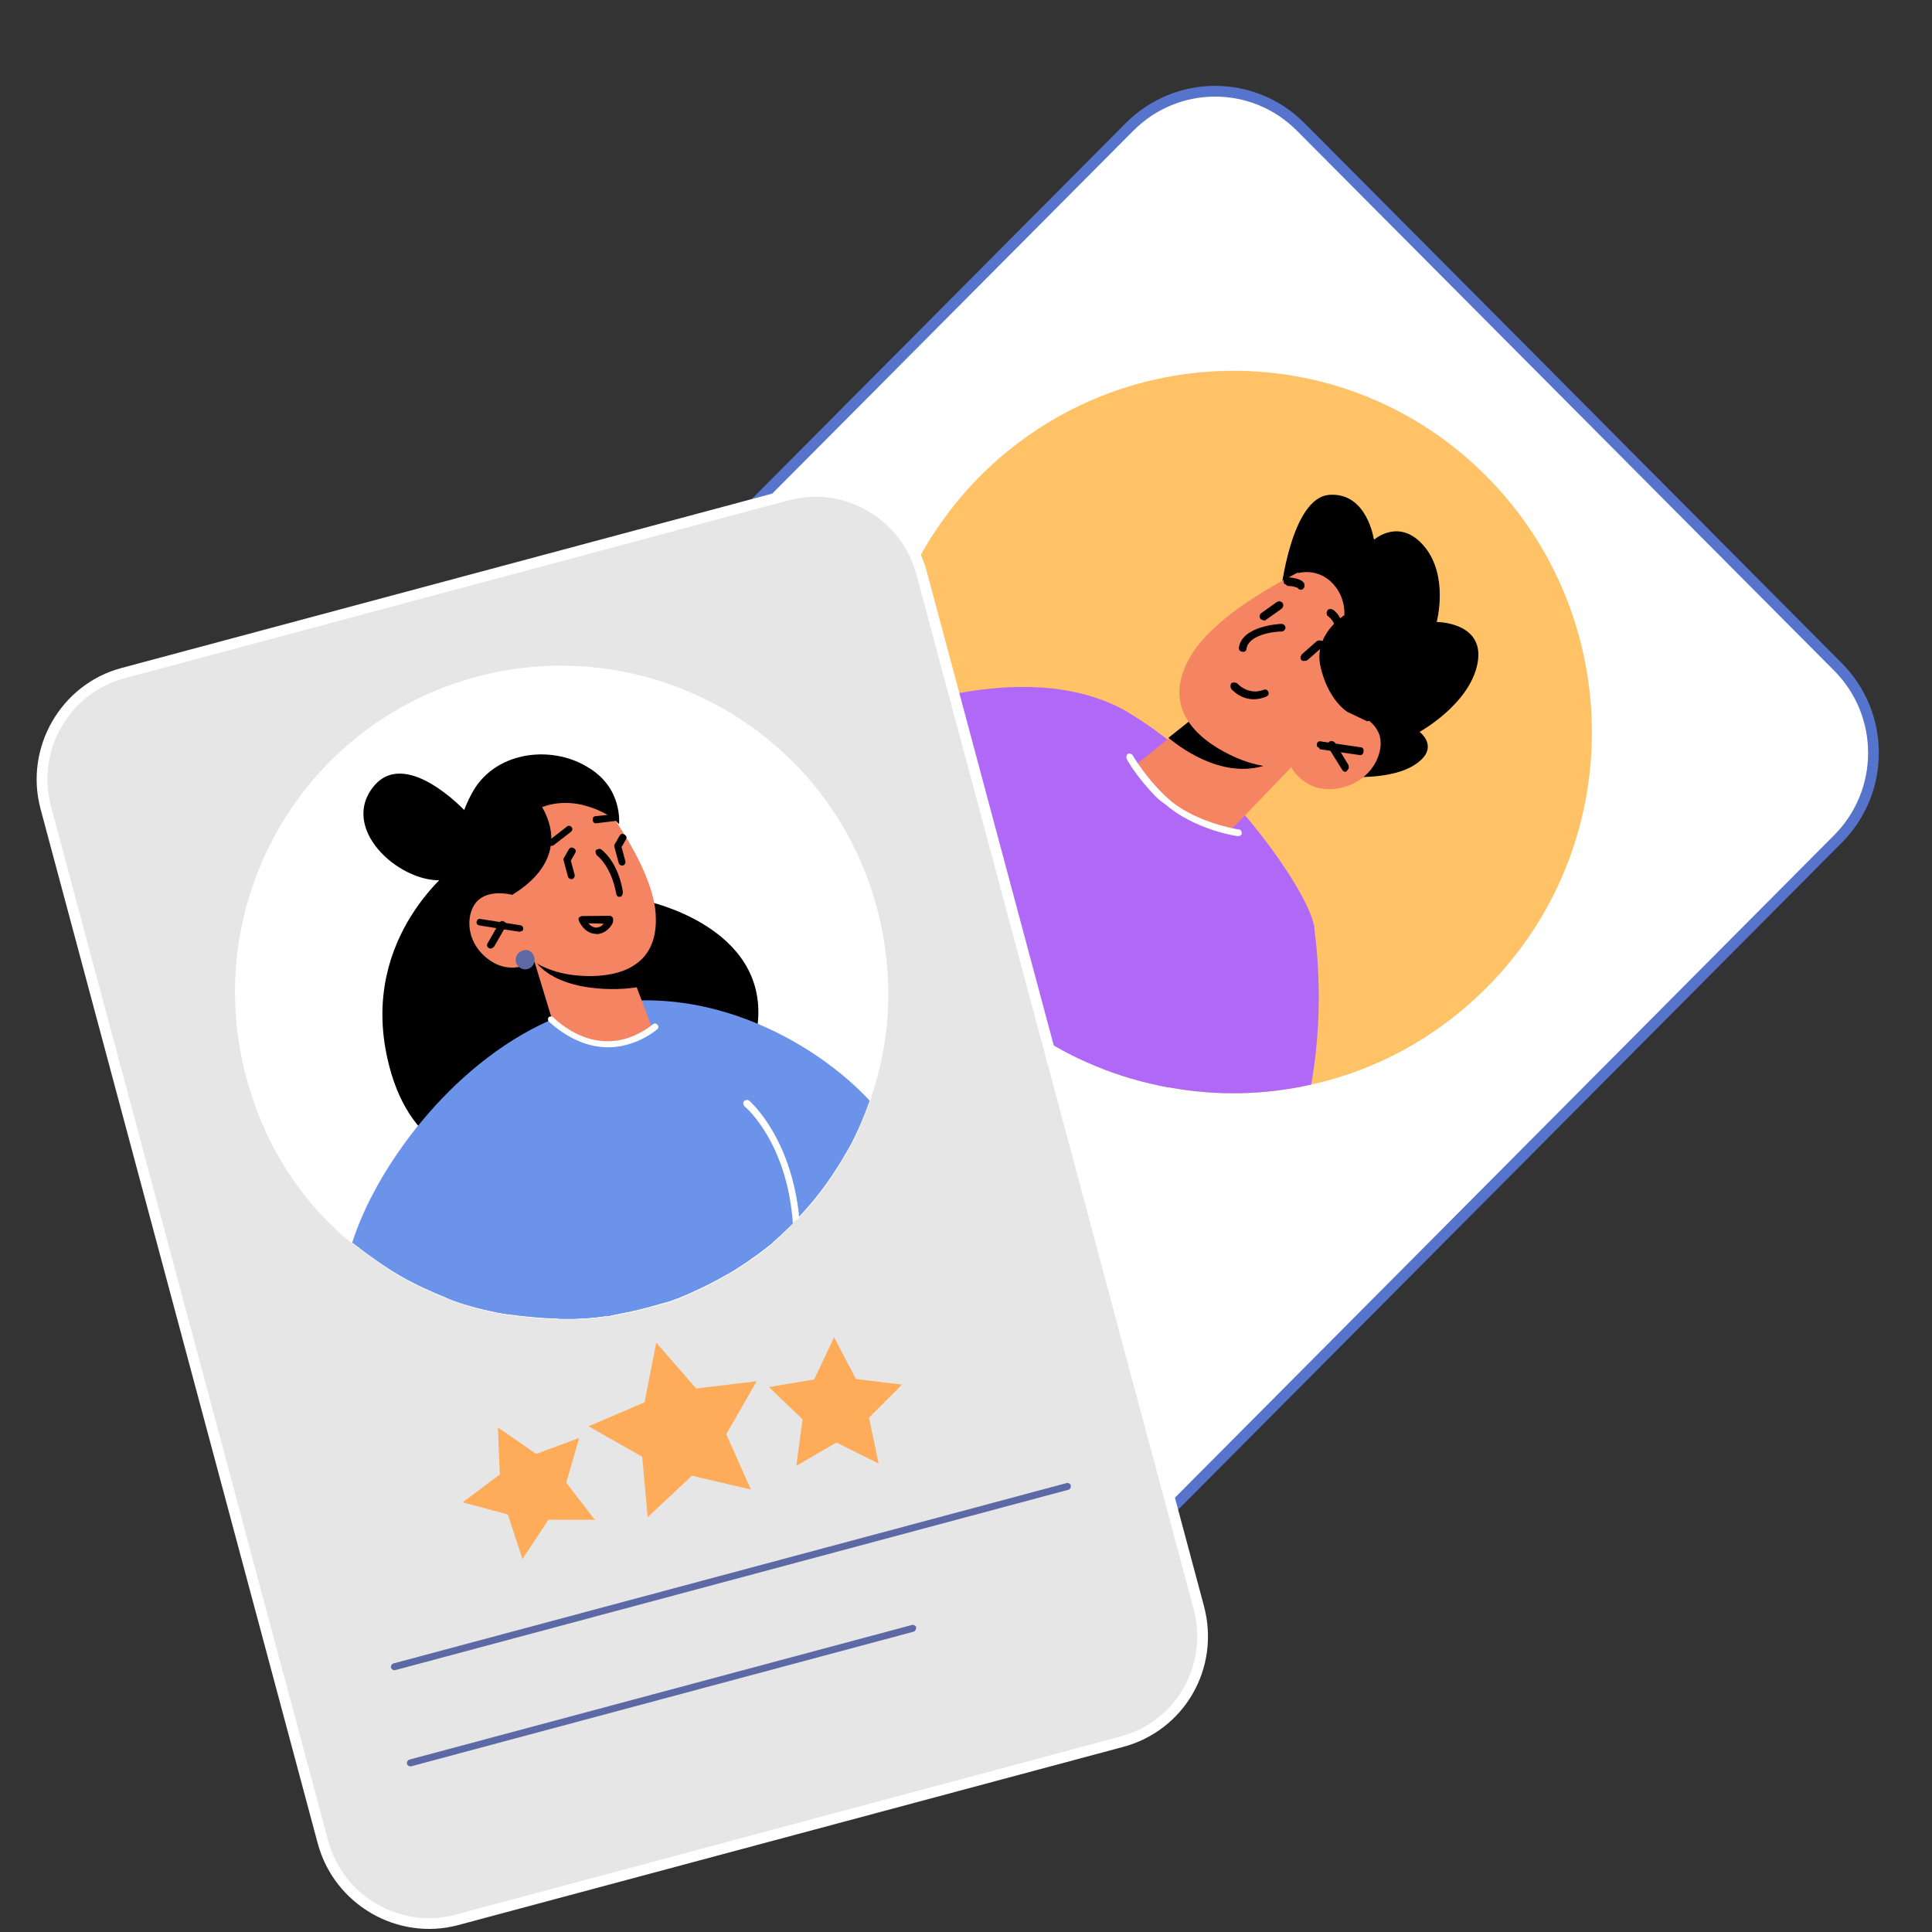 <svg width="180" height="180" viewBox="0 0 180 180" fill="none" xmlns="http://www.w3.org/2000/svg">
<rect x="0" y="0" width="180" height="180" fill="#333333" stroke="none"/>
<g id="Frame 135" clip-path="url(#clip0_485_4916)">
<g id="Group 6002">
<g id="Group">
<g id="Group_2">
<path id="Vector" d="M77.863 155.979L27.809 105.674C23.397 101.239 23.397 94.076 27.809 89.641L105.237 11.825C109.649 7.392 116.772 7.392 121.184 11.825L171.237 62.129C175.65 66.564 175.65 73.728 171.237 78.163L93.809 155.979C89.398 160.412 82.274 160.412 77.863 155.979Z" fill="white" stroke="#5774CD"/>
</g>
<g id="Group_3">
<path id="Vector_2" d="M97.443 138.267L46.061 86.627C45.972 86.538 45.972 86.271 46.061 86.182C46.149 86.093 46.415 86.093 46.504 86.182L97.886 137.822C97.975 137.911 97.975 138.178 97.886 138.267C97.797 138.356 97.62 138.356 97.443 138.267Z" fill="#5C69A5"/>
</g>
<g id="Group_4">
<path id="Vector_3" d="M76.975 131.677L39.147 93.659C39.058 93.57 39.058 93.303 39.147 93.214C39.235 93.125 39.501 93.125 39.59 93.214L77.418 131.231C77.506 131.32 77.506 131.588 77.418 131.677C77.329 131.766 77.063 131.766 76.975 131.677Z" fill="#5C69A5"/>
</g>
<g id="Group_5">
<path id="Vector_4" d="M89.288 93.921L87.251 99.797L91.06 104.872L84.77 104.783L81.226 109.858L79.366 103.893L73.342 102.023L78.48 98.462L78.391 92.14L83.353 95.88L89.288 93.921Z" fill="#FFAC5A"/>
</g>
<g id="Group_6">
<path id="Vector_5" d="M73.609 84.039L73.255 88.846L76.887 91.874L72.192 92.942L70.508 97.483L68.028 93.298L63.244 93.031L66.433 89.381L65.193 84.751L69.623 86.621L73.609 84.039Z" fill="#FFAC5A"/>
</g>
<g id="Group_7">
<path id="Vector_6" d="M98.945 109.5L94.161 109.945L91.149 106.206L90.086 110.924L85.656 112.705L89.731 115.109L89.997 119.917L93.629 116.801L98.236 117.958L96.376 113.506L98.945 109.5Z" fill="#FFAC5A"/>
</g>
<g id="Group_8">
<path id="Vector_7" d="M138.546 91.972C133.851 96.691 128.181 99.718 122.157 101.054C117.816 102.033 113.298 102.122 108.957 101.321C106.654 100.876 104.35 100.252 102.047 99.273C98.149 97.67 94.428 95.177 91.239 91.972C91.062 91.794 90.885 91.616 90.707 91.438C85.126 85.562 82.114 78.172 81.583 70.693C81.494 69.357 81.494 68.111 81.494 66.775C81.849 58.673 85.126 50.66 91.239 44.428C104.35 31.251 125.524 31.251 138.546 44.428C151.569 57.605 151.569 78.884 138.546 91.972Z" fill="#FFC266"/>
</g>
<g id="Group_9">
<path id="Vector_8" d="M108.869 101.324C106.566 100.879 104.263 100.255 101.959 99.276C98.061 97.673 94.34 95.18 91.151 91.975C90.974 91.797 90.797 91.619 90.62 91.441C85.038 85.565 82.026 78.175 81.495 70.696C81.406 69.36 81.406 68.114 81.406 66.778C86.722 64.82 97.353 61.882 105.06 66.333C105.148 66.422 105.237 66.422 105.326 66.511C114.096 71.764 121.892 82.983 122.424 86.277C122.512 87.612 116.311 94.112 108.869 101.324Z" fill="#B069F7"/>
</g>
<g id="Group_10">
<path id="Vector_9" d="M119.324 55.188C119.324 55.188 120.299 46.373 123.842 46.106C127.386 45.839 128.006 50.291 128.006 50.291C128.006 50.291 130.398 48.154 132.701 50.914C135.005 53.674 133.853 57.948 133.853 57.948C133.853 57.948 138.371 57.948 137.662 61.776C136.954 65.605 132.258 68.187 132.258 68.187C132.258 68.187 134.296 69.7 131.727 71.303C129.158 72.906 124.285 72.282 124.285 72.282L119.324 55.188Z" fill="black"/>
</g>
<g id="Group_11">
<g id="Group_12">
<path id="Vector_10" d="M120.29 71.499L114.886 77.108C114.886 77.108 112.317 77.731 108.773 74.793C106.115 72.656 105.85 71.232 105.85 71.232L108.95 68.739L111.962 66.335L119.138 70.787L120.29 71.499Z" fill="#F48462"/>
</g>
</g>
<g id="Group_13">
<g id="Group_14">
<path id="Vector_11" d="M119.051 70.787C118.874 70.965 118.697 71.054 118.342 71.143C114.356 72.745 110.369 69.985 108.863 68.739L111.875 66.335L119.051 70.787Z" fill="black"/>
</g>
</g>
<g id="Group_15">
<g id="Group_16">
<path id="Vector_12" d="M123.036 52.331C123.036 52.331 113.291 56.516 110.722 61.501C108.065 66.487 112.317 69.337 115.152 70.583C117.987 71.829 120.29 71.473 120.29 71.473C120.29 71.473 121.619 74.055 124.808 73.432C127.909 72.809 129.149 69.871 128.44 68.268C127.732 66.665 125.605 66.22 125.605 66.22L128.618 65.152C128.529 65.241 133.844 50.55 123.036 52.331Z" fill="#F48462"/>
</g>
</g>
<g id="Group_17">
<path id="Vector_13" d="M122.774 69.621C122.686 69.532 122.686 69.443 122.686 69.354C122.686 69.176 122.863 68.998 123.128 69.087L126.761 69.621C126.938 69.621 127.115 69.799 127.026 70.066C127.026 70.244 126.849 70.422 126.584 70.333L122.951 69.799C122.951 69.71 122.863 69.621 122.774 69.621Z" fill="black"/>
</g>
<g id="Group_18">
<path id="Vector_14" d="M125.078 71.771L123.75 69.634C123.661 69.456 123.661 69.278 123.838 69.1C124.015 69.011 124.193 69.011 124.37 69.189L125.61 71.237C125.699 71.415 125.699 71.593 125.521 71.771C125.433 71.949 125.256 71.949 125.078 71.771Z" fill="black"/>
</g>
<g id="Group_19">
<path id="Vector_15" d="M124.282 60.096C124.194 60.007 124.105 59.829 124.194 59.651C124.903 58.226 123.75 57.425 123.75 57.425C123.573 57.336 123.573 57.069 123.662 56.891C123.75 56.713 124.016 56.713 124.194 56.802C124.726 57.158 125.612 58.404 124.903 59.918C124.814 60.096 124.637 60.185 124.46 60.096C124.371 60.096 124.282 60.096 124.282 60.096Z" fill="black"/>
</g>
<g id="Group_20">
<path id="Vector_16" d="M119.678 54.412C119.59 54.323 119.59 54.234 119.59 54.145C119.59 53.967 119.767 53.789 119.944 53.789C120.387 53.789 121.627 53.967 121.539 54.59C121.539 54.768 121.362 54.947 121.184 54.947C121.096 54.947 120.919 54.858 120.919 54.768C120.83 54.768 120.564 54.59 119.944 54.59C119.856 54.501 119.767 54.412 119.678 54.412Z" fill="black"/>
</g>
<g id="Group_21">
<path id="Vector_17" d="M115.512 60.618C115.424 60.529 115.424 60.44 115.424 60.351C115.69 58.303 119.233 58.125 119.41 58.125C119.588 58.125 119.765 58.303 119.765 58.481C119.765 58.659 119.588 58.837 119.41 58.837C118.524 58.837 116.31 59.193 116.133 60.44C116.133 60.618 115.955 60.796 115.69 60.707C115.601 60.707 115.512 60.618 115.512 60.618Z" fill="black"/>
</g>
<g id="Group_22">
<path id="Vector_18" d="M117.462 57.687C117.284 57.509 117.373 57.242 117.462 57.153L118.968 56.084C119.145 55.995 119.322 55.995 119.499 56.173C119.588 56.352 119.588 56.529 119.411 56.708L117.905 57.776C117.816 57.865 117.639 57.776 117.462 57.687Z" fill="black"/>
</g>
<g id="Group_23">
<path id="Vector_19" d="M121.268 61.514C121.091 61.335 121.18 61.157 121.268 60.979L122.686 59.733C122.863 59.644 123.04 59.644 123.217 59.733C123.306 59.911 123.306 60.089 123.217 60.267L121.8 61.514C121.623 61.602 121.357 61.602 121.268 61.514Z" fill="black"/>
</g>
<g id="Group_24">
<path id="Vector_20" d="M120.91 53.405C120.91 53.405 122.593 52.871 124.011 54.206C125.428 55.542 125.251 57.322 125.251 57.322C125.251 57.322 122.328 59.103 123.036 62.13C123.745 65.246 125.517 66.315 125.517 66.315L127.377 67.205L130.301 66.137L130.478 57.946L127.997 50.2L123.036 50.022L120.91 53.405Z" fill="black"/>
</g>
<g id="Group_25">
<path id="Vector_21" d="M114.8 64.273C114.711 64.184 114.711 64.184 114.711 64.184C114.622 64.006 114.622 63.828 114.711 63.65C114.888 63.561 115.065 63.561 115.243 63.65C115.331 63.739 116.306 64.807 117.723 64.273C117.9 64.184 118.077 64.273 118.166 64.451C118.255 64.629 118.166 64.807 117.989 64.896C116.306 65.609 115.154 64.629 114.8 64.273Z" fill="black"/>
</g>
<g id="Group_26">
<path id="Vector_22" d="M122.159 101.048C117.818 102.027 113.3 102.116 108.959 101.315C106.656 100.87 104.352 100.247 102.049 99.267L122.425 86.179C122.425 86.624 123.576 93.213 122.159 101.048Z" fill="#B069F7"/>
</g>
<g id="Group_27">
<path id="Vector_23" d="M107.72 74.252C105.949 72.471 104.974 70.78 104.974 70.691C104.886 70.513 104.974 70.334 105.063 70.245C105.24 70.156 105.417 70.245 105.506 70.334C105.506 70.334 106.835 72.649 108.961 74.519C111.441 76.656 115.339 77.279 115.428 77.279C115.605 77.279 115.694 77.457 115.694 77.635C115.694 77.813 115.516 77.902 115.339 77.902C115.162 77.902 111.264 77.279 108.606 74.964C108.341 74.786 107.986 74.519 107.72 74.252Z" fill="white"/>
</g>
</g>
<g id="Group_28">
<g id="Group_29">
<path id="Vector_24" d="M104.506 162.274L42.563 178.872C37.173 180.316 31.54 177.046 30.086 171.618L4.262 75.241C2.807 69.813 6.05 64.164 11.44 62.72L73.383 46.122C78.773 44.678 84.406 47.948 85.861 53.376L111.685 149.753C113.16 155.259 109.974 160.809 104.506 162.274Z" fill="#E6E6E6" stroke="white"/>
</g>
<g id="Group_30">
<path id="Vector_25" d="M99.543 138.797L36.825 155.602C36.67 155.644 36.473 155.529 36.431 155.373C36.389 155.217 36.503 155.02 36.658 154.978L99.376 138.173C99.531 138.132 99.728 138.246 99.77 138.402C99.755 138.657 99.698 138.755 99.543 138.797Z" fill="#5C69A5"/>
</g>
<g id="Group_31">
<path id="Vector_26" d="M85.137 152.015L38.311 164.562C38.156 164.604 37.959 164.489 37.918 164.333C37.876 164.177 37.989 163.98 38.144 163.938L84.97 151.392C85.125 151.35 85.322 151.464 85.363 151.62C85.328 151.797 85.292 151.974 85.137 152.015Z" fill="#5C69A5"/>
</g>
<g id="Group_32">
<path id="Vector_27" d="M61.139 125.093L64.858 129.362L70.494 128.687L67.662 133.625L69.957 138.777L64.461 137.491L60.344 141.352L59.832 135.723L54.834 132.884L60.052 130.65L61.139 125.093Z" fill="#FFAC5A"/>
</g>
<g id="Group_33">
<path id="Vector_28" d="M46.389 132.989L49.959 135.459L53.963 133.968L52.753 138.136L55.426 141.599L51.102 141.588L48.676 145.246L47.315 141.098L43.107 139.969L46.566 137.371L46.389 132.989Z" fill="#FFAC5A"/>
</g>
<g id="Group_34">
<path id="Vector_29" d="M77.711 124.596L75.854 128.52L71.641 129.231L74.773 132.236L74.189 136.571L77.928 134.399L81.859 136.355L80.963 132.082L84.043 129L79.749 128.479L77.711 124.596Z" fill="#FFAC5A"/>
</g>
<g id="Group_35">
<path id="Vector_30" d="M81.694 84.567C82.509 87.608 82.859 90.774 82.737 93.731C82.636 96.767 82.029 99.771 81.048 102.625C80.53 104.101 79.97 105.421 79.254 106.783C79.198 106.881 79.141 106.98 79.084 107.079L79.028 107.178C78.971 107.276 78.915 107.375 78.858 107.474C77.669 109.548 76.282 111.507 74.601 113.295C74.544 113.393 74.467 113.414 74.41 113.513C74.354 113.612 74.22 113.731 74.142 113.752C74.008 113.871 73.951 113.97 73.817 114.09C73.683 114.209 73.492 114.428 73.358 114.547C73.224 114.667 73.033 114.885 72.899 115.004C72.842 115.103 72.765 115.124 72.708 115.223C72.496 115.363 72.306 115.581 72.171 115.701C72.094 115.721 72.037 115.82 72.037 115.82C71.847 116.039 71.557 116.2 71.289 116.439C71.077 116.579 70.809 116.818 70.597 116.958C70.52 116.979 70.463 117.078 70.386 117.099C70.174 117.239 69.962 117.379 69.828 117.499C69.751 117.519 69.694 117.618 69.616 117.639C69.482 117.758 69.327 117.8 69.193 117.92C68.981 118.06 68.77 118.2 68.558 118.34C68.269 118.501 68.057 118.642 67.768 118.803C67.69 118.824 67.69 118.824 67.613 118.844C67.324 119.005 67.112 119.146 66.823 119.307C65.955 119.79 65.144 120.174 64.256 120.58C63.966 120.741 63.579 120.845 63.289 121.006C62.979 121.089 62.613 121.271 62.303 121.354C62.07 121.416 61.837 121.478 61.605 121.541C61.14 121.665 60.752 121.769 60.287 121.894C59.202 122.185 58.018 122.418 56.911 122.631C56.757 122.673 56.601 122.714 56.425 122.678C54.988 122.896 53.509 122.958 52.087 122.921C50.411 122.869 48.792 122.717 47.152 122.488C46.898 122.473 46.624 122.379 46.37 122.363C44.787 122.036 43.182 121.63 41.691 121.026C40.2 120.423 38.688 119.742 37.31 118.941C35.834 118.083 34.393 117.048 33.03 115.993C33.01 115.915 32.932 115.935 32.834 115.878C32.517 115.629 32.3 115.436 31.983 115.187C31.211 114.474 30.439 113.762 29.723 112.951C26.543 109.457 24.246 105.225 22.95 100.391C18.584 84.094 28.155 67.406 44.357 63.064C60.56 58.723 77.327 68.27 81.694 84.567Z" fill="white"/>
</g>
<g id="Group_36">
<g id="Group_37">
<path id="Vector_31" d="M42.487 80.612C42.487 80.612 33.51 87.113 36.095 98.622C39.806 115.262 58.318 106.206 58.318 106.206C58.318 106.206 69.718 104.405 70.604 95.309C71.511 86.29 60.251 83.959 60.251 83.959C60.251 83.959 45.393 76.574 42.487 80.612Z" fill="black"/>
</g>
</g>
<g id="Group_38">
<path id="Vector_32" d="M81.025 102.547C80.506 104.023 79.946 105.343 79.231 106.705C79.174 106.804 79.118 106.903 79.061 107.001L79.004 107.1C78.948 107.199 78.891 107.298 78.834 107.396C77.645 109.47 76.259 111.429 74.578 113.217C74.521 113.316 74.443 113.337 74.387 113.435C74.33 113.534 74.196 113.654 74.118 113.674C73.984 113.794 73.928 113.893 73.793 114.012C73.659 114.132 73.469 114.35 73.334 114.469C73.2 114.589 73.009 114.807 72.875 114.927C72.819 115.026 72.741 115.046 72.684 115.145C72.473 115.285 72.282 115.504 72.148 115.623C72.07 115.644 72.014 115.743 72.014 115.743C71.823 115.961 71.534 116.122 71.265 116.361C71.054 116.501 70.785 116.74 70.574 116.881C70.496 116.901 70.439 117 70.362 117.021C70.15 117.161 69.939 117.302 69.805 117.421C69.727 117.442 69.67 117.541 69.593 117.561C69.459 117.681 69.304 117.722 69.169 117.842C68.958 117.982 68.746 118.123 68.534 118.263C68.245 118.424 68.034 118.564 67.744 118.725C67.667 118.746 67.667 118.746 67.589 118.767C67.3 118.928 67.088 119.068 66.799 119.229C65.931 119.712 65.121 120.097 64.232 120.502C63.943 120.663 63.555 120.767 63.266 120.928C62.956 121.011 62.589 121.193 62.279 121.276C62.046 121.338 61.814 121.401 61.581 121.463C61.116 121.588 60.728 121.692 60.263 121.816C59.178 122.107 57.994 122.341 56.888 122.554C56.733 122.595 56.578 122.637 56.402 122.6C54.965 122.818 53.486 122.88 52.063 122.843C50.387 122.791 48.768 122.64 47.128 122.411C46.874 122.395 46.6 122.301 46.347 122.286C44.763 121.958 43.159 121.552 41.668 120.949C40.176 120.345 38.664 119.664 37.287 118.863C35.81 118.005 34.37 116.971 33.007 115.915C32.986 115.837 32.908 115.858 32.81 115.801C34.907 109.054 41.838 99.258 51.188 95.081L51.266 95.06C52.02 94.774 52.775 94.489 53.607 94.182C64.743 90.78 75.76 96.854 81.025 102.547Z" fill="#6B93E9"/>
</g>
<g id="Group_39">
<path id="Vector_33" d="M74.197 113.661C70.488 117.496 65.769 120.349 60.264 121.823C59.179 122.114 57.995 122.348 56.889 122.561C56.734 122.602 56.579 122.644 56.403 122.607C54.966 122.825 53.487 122.887 52.064 122.851C50.388 122.798 48.769 122.647 47.129 122.418C46.875 122.402 46.601 122.309 46.348 122.293C44.764 121.965 43.16 121.559 41.669 120.956C40.421 116.61 39.502 113.179 39.502 113.179L48.43 101.845L52.848 96.315C52.925 96.294 53.003 96.273 53.08 96.253C56.125 95.521 58.85 95.459 61.054 95.621C61.406 95.693 61.737 95.688 62.089 95.761C65.193 96.183 67.021 97.114 67.021 97.114C67.021 97.114 70.679 105.494 74.197 113.661Z" fill="#6B93E9"/>
</g>
<g id="Group_40">
<g id="Group_41">
<path id="Vector_34" d="M60.766 95.807C60.766 95.807 60.044 96.836 57.289 97.407C53.604 98.227 51.898 96.511 51.898 96.511L49.785 89.556L49.764 89.478L50.912 89.421L58.244 88.877L59.333 92.012L60.766 95.807Z" fill="#F48462"/>
</g>
</g>
<g id="Group_42">
<g id="Group_43">
<path id="Vector_35" d="M59.404 91.968C57.502 92.31 52.304 92.449 49.995 89.725C49.897 89.668 49.855 89.512 49.757 89.455C49.638 89.32 49.617 89.242 49.596 89.164L58.294 88.755L59.404 91.968Z" fill="black"/>
</g>
</g>
<g id="Group_44">
<g id="Group_45">
<path id="Vector_36" d="M55.099 73.409C55.099 73.409 61.092 80.579 61.105 85.59C61.196 90.58 56.765 91.099 54.054 90.906C51.266 90.733 49.706 89.564 49.706 89.564C49.706 89.564 47.61 91.044 45.397 89.297C43.184 87.55 43.446 84.806 44.596 83.829C45.747 82.852 47.626 83.351 47.626 83.351L45.681 81.365C45.681 81.365 47.342 67.716 55.099 73.409Z" fill="#F48462"/>
</g>
</g>
<g id="Group_46">
<path id="Vector_37" d="M57.259 76.497L55.569 76.7C55.413 76.741 55.217 76.627 55.231 76.372C55.19 76.216 55.303 76.019 55.556 76.034L57.092 75.874C57.247 75.832 57.444 75.947 57.429 76.201C57.548 76.336 57.414 76.456 57.259 76.497Z" fill="black"/>
</g>
<g id="Group_47">
<path id="Vector_38" d="M51.473 78.791C51.318 78.832 51.22 78.775 51.121 78.718C51.002 78.583 51.038 78.406 51.172 78.287L52.824 77.008C52.958 76.889 53.134 76.925 53.253 77.06C53.373 77.195 53.337 77.372 53.203 77.492L51.551 78.77L51.473 78.791Z" fill="black"/>
</g>
<g id="Group_48">
<path id="Vector_39" d="M57.814 83.539C57.581 83.601 57.462 83.466 57.42 83.31C56.963 80.674 55.621 79.697 55.621 79.697C55.502 79.562 55.46 79.406 55.496 79.229C55.63 79.109 55.785 79.068 55.961 79.104C56.059 79.162 57.598 80.254 58.04 83.144C58.005 83.32 57.969 83.497 57.814 83.539Z" fill="black"/>
</g>
<g id="Group_49">
<path id="Vector_40" d="M55.917 86.983C55.761 87.025 55.684 87.045 55.508 87.009C54.417 86.967 53.948 85.839 53.927 85.761C53.906 85.683 53.865 85.527 53.942 85.506C53.999 85.408 54.076 85.387 54.231 85.345L56.802 85.325C56.879 85.304 56.978 85.362 57.097 85.497C57.118 85.575 57.16 85.731 57.103 85.829C57.202 85.887 56.769 86.755 55.917 86.983ZM54.828 86.021C54.968 86.234 55.263 86.406 55.517 86.422C55.848 86.416 56.06 86.276 56.25 86.058L54.828 86.021Z" fill="black"/>
</g>
<g id="Group_50">
<path id="Vector_41" d="M48.548 86.769C48.47 86.79 48.47 86.79 48.393 86.811L44.662 86.222C44.486 86.186 44.367 86.051 44.403 85.874C44.438 85.698 44.573 85.578 44.748 85.614L48.479 86.203C48.655 86.239 48.774 86.374 48.739 86.551C48.76 86.629 48.703 86.728 48.548 86.769Z" fill="black"/>
</g>
<g id="Group_51">
<path id="Vector_42" d="M45.814 88.354C45.736 88.374 45.659 88.395 45.561 88.338C45.364 88.224 45.322 88.068 45.435 87.87L46.511 85.994C46.624 85.796 46.78 85.755 46.976 85.869C47.173 85.984 47.215 86.14 47.102 86.337L46.026 88.213C45.948 88.234 45.892 88.333 45.814 88.354Z" fill="black"/>
</g>
<g id="Group_52">
<path id="Vector_43" d="M50.513 75.198C50.513 75.198 52.29 74.388 54.64 75.095C56.892 75.746 57.67 76.79 57.67 76.79C57.67 76.79 58.075 73.339 54.651 71.415C51.284 69.392 45.959 69.983 43.89 74.048C41.801 78.034 42.729 80.878 42.729 80.878L47.721 83.384C47.623 83.327 53.511 80.496 50.513 75.198Z" fill="black"/>
</g>
<g id="Group_53">
<path id="Vector_44" d="M43.396 75.622C43.396 75.622 37.654 69.388 34.67 73.447C31.686 77.506 37.601 82.523 41.525 81.973C45.449 81.423 43.396 75.622 43.396 75.622Z" fill="black"/>
</g>
<g id="Group_54">
<path id="Vector_45" d="M56.892 122.574C56.737 122.616 56.582 122.657 56.406 122.621C54.968 122.839 53.489 122.901 52.067 122.864L48.51 101.837L48.421 101.193L51.347 95.06L51.404 94.961C51.404 94.961 51.404 94.961 51.425 95.039C51.544 95.174 52.197 95.751 53.161 96.246C54.932 97.275 57.986 98.128 61.057 95.634C61.614 95.234 61.889 95.328 62.092 95.775C63.091 98.265 59.648 112.392 56.892 122.574Z" fill="#6B93E9"/>
</g>
<g id="Group_55">
<g id="Group_56">
<path id="Vector_46" d="M74.463 113.415C74.407 113.514 74.273 113.633 74.195 113.654C74.061 113.774 74.004 113.872 73.87 113.992C73.344 106.444 69.466 103.137 69.368 103.08C69.248 102.945 69.186 102.711 69.32 102.592C69.454 102.472 69.609 102.43 69.806 102.545C69.925 102.68 73.704 105.93 74.463 113.415Z" fill="white"/>
</g>
</g>
<g id="Group_57">
<path id="Vector_47" d="M58.359 97.349C54.251 98.45 51.211 95.169 51.133 95.19C51.014 95.055 51.05 94.878 51.107 94.779C51.241 94.66 51.417 94.696 51.515 94.753C51.733 94.946 55.882 99.266 60.837 95.431C60.971 95.312 61.147 95.348 61.266 95.484C61.386 95.619 61.35 95.795 61.216 95.915C60.256 96.674 59.29 97.1 58.359 97.349Z" fill="white"/>
</g>
<g id="Group_58">
<path id="Vector_48" d="M49.78 89.2C49.905 89.668 49.622 90.161 49.157 90.286C48.692 90.411 48.2 90.125 48.074 89.657C47.949 89.189 48.232 88.695 48.697 88.57C49.142 88.368 49.634 88.654 49.78 89.2Z" fill="#5C69A5"/>
</g>
<g id="Group_59">
<path id="Vector_49" d="M53.31 81.904C53.155 81.945 52.958 81.831 52.916 81.675L52.519 80.193C52.498 80.115 52.477 80.037 52.534 79.939L52.987 79.149C53.101 78.951 53.256 78.909 53.453 79.024C53.65 79.138 53.692 79.294 53.578 79.492L53.181 80.183L53.537 81.509C53.578 81.665 53.465 81.862 53.31 81.904Z" fill="black"/>
</g>
<g id="Group_60">
<path id="Vector_50" d="M58.038 80.637C57.883 80.679 57.686 80.564 57.645 80.408L57.248 78.927C57.227 78.849 57.206 78.771 57.262 78.672L57.716 77.882C57.829 77.684 57.984 77.643 58.181 77.757C58.378 77.872 58.42 78.028 58.307 78.225L57.91 78.916L58.265 80.242C58.307 80.398 58.194 80.596 58.038 80.637Z" fill="black"/>
</g>
</g>
</g>
</g>
<defs>
<clipPath id="clip0_485_4916">
<rect width="180" height="180" fill="white"/>
</clipPath>
</defs>
</svg>
